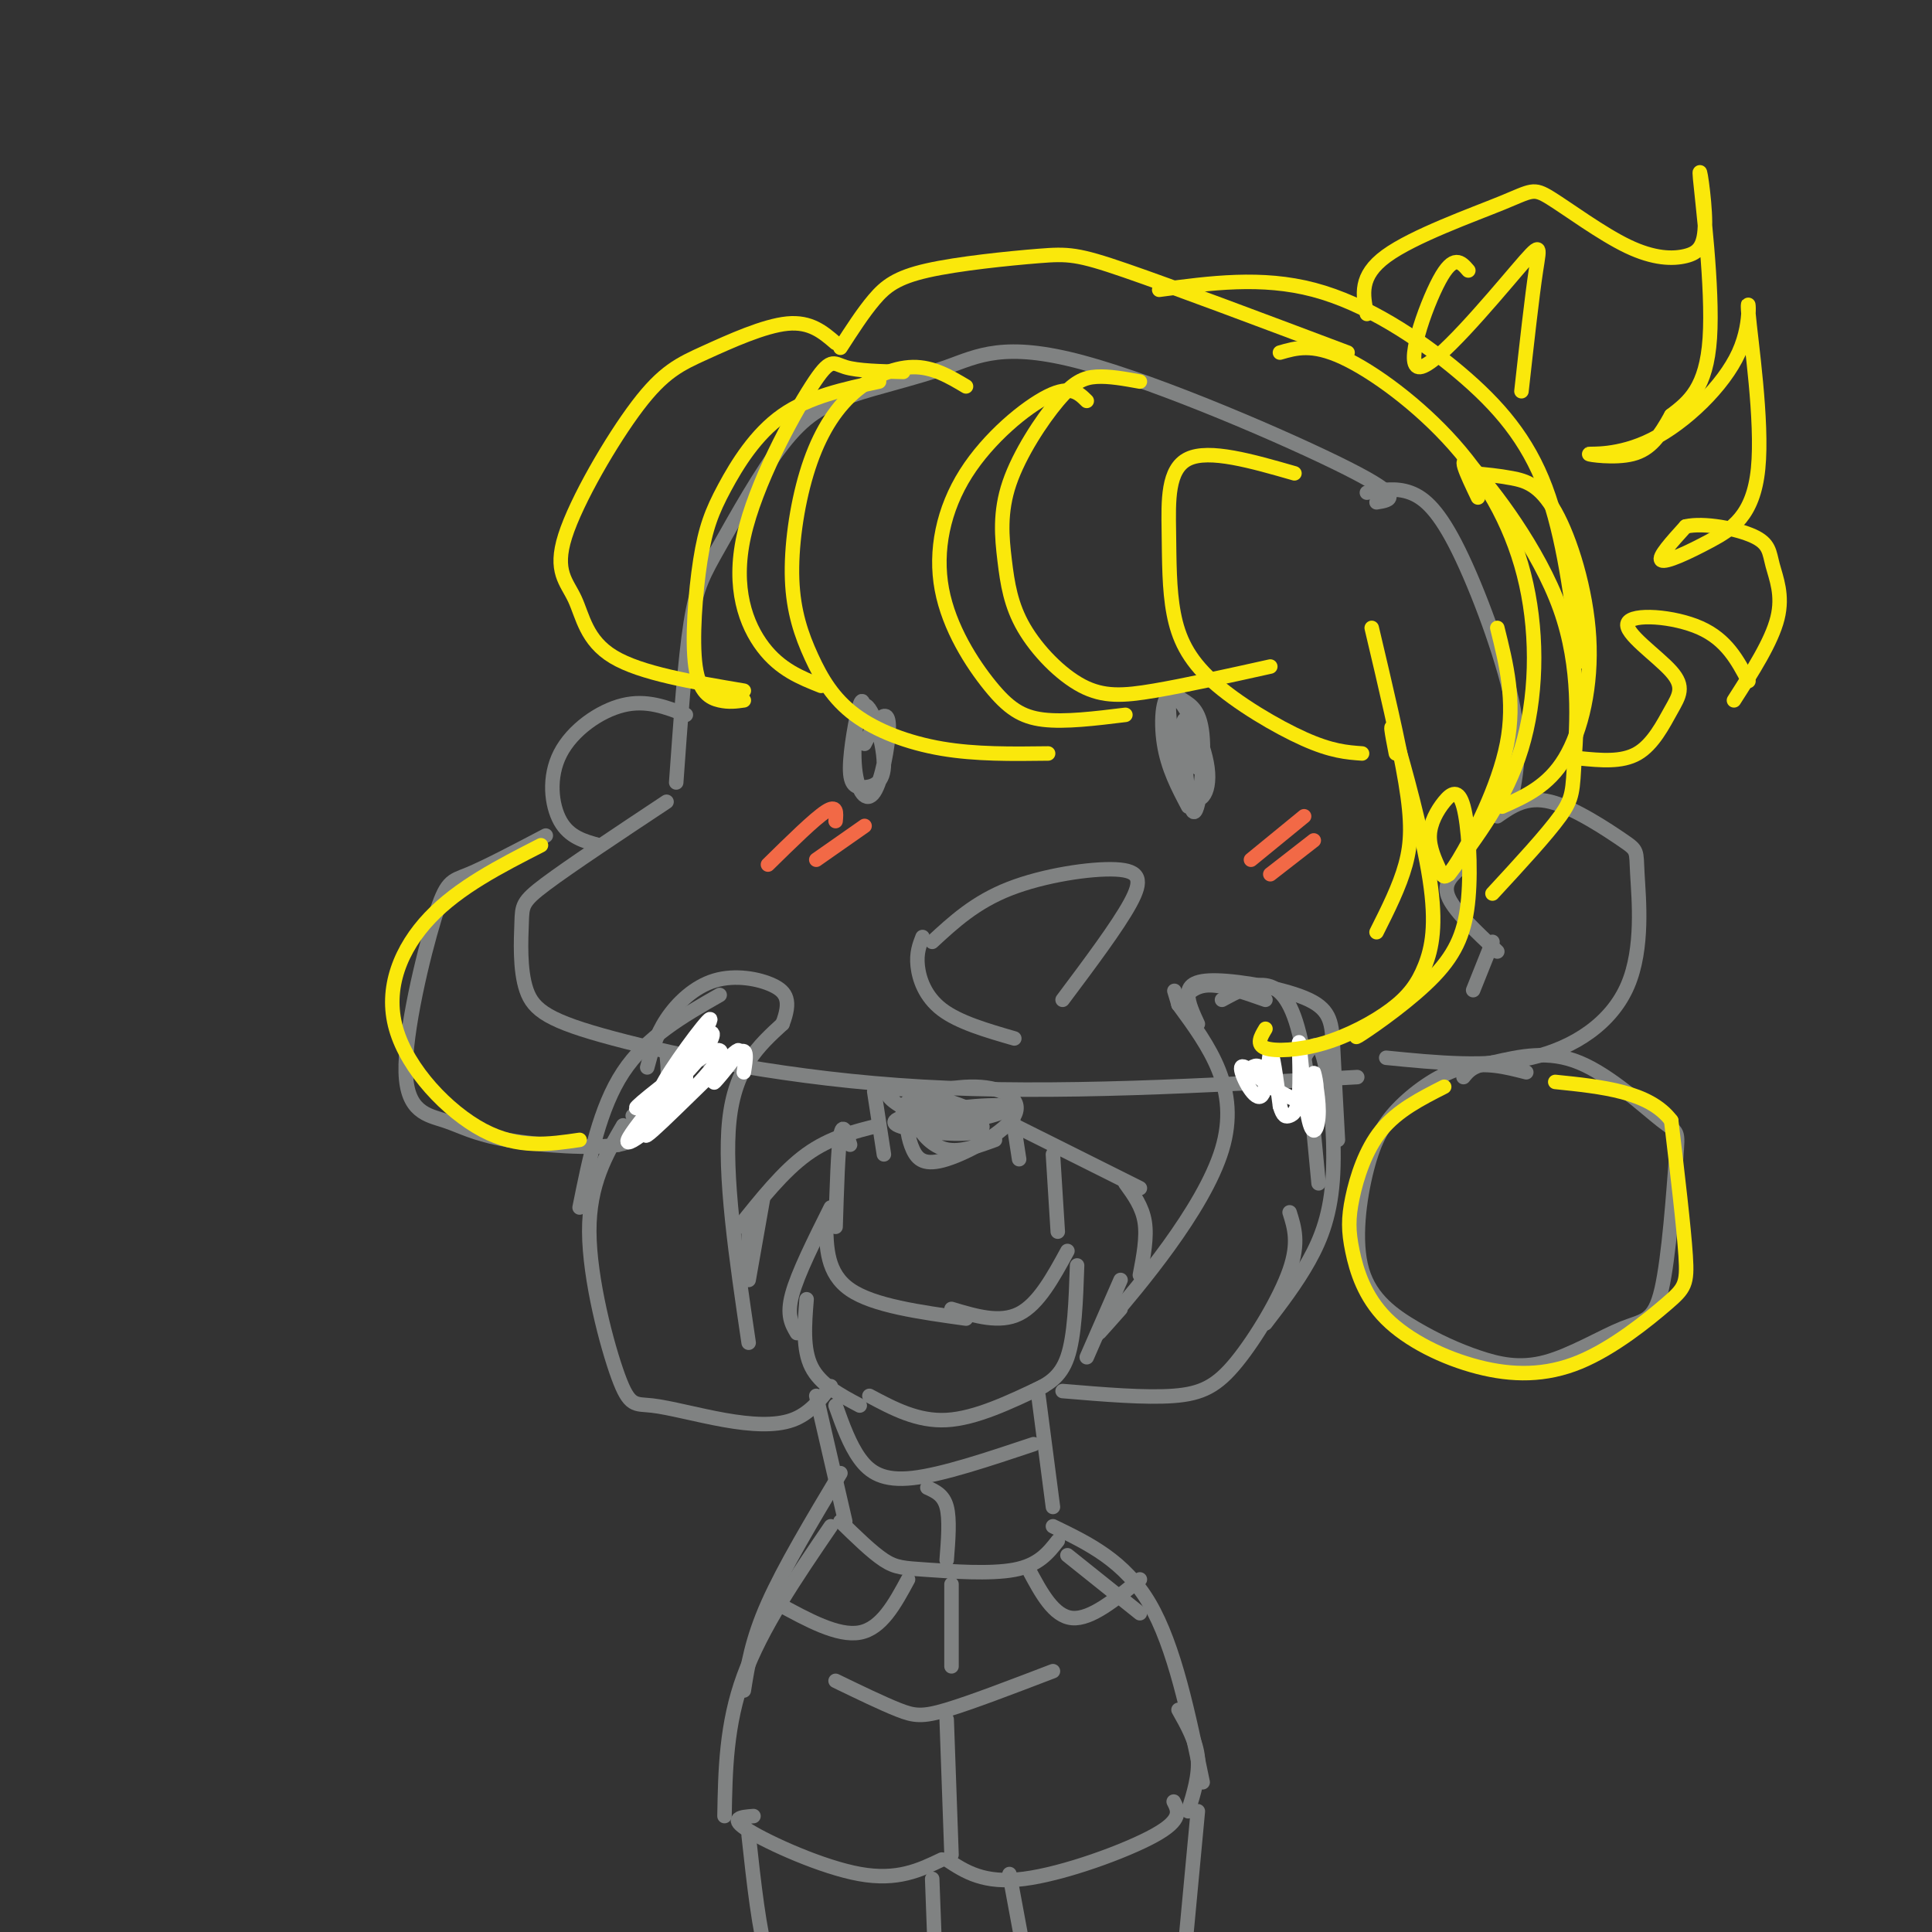 <svg viewBox='0 0 400 400' version='1.1' xmlns='http://www.w3.org/2000/svg' xmlns:xlink='http://www.w3.org/1999/xlink'><rect x="0" y="0" width="400" height="400" fill="#333333" stroke="none"/><g fill='none' stroke='rgb(128,130,130)' stroke-width='3' stroke-linecap='round' stroke-linejoin='round'><path d='M285,104c2.982,-0.475 5.964,-0.949 -6,-7c-11.964,-6.051 -38.874,-17.678 -55,-22c-16.126,-4.322 -21.468,-1.338 -28,1c-6.532,2.338 -14.253,4.030 -20,6c-5.747,1.970 -9.520,4.219 -14,10c-4.480,5.781 -9.668,15.095 -13,21c-3.332,5.905 -4.809,8.401 -6,16c-1.191,7.599 -2.095,20.299 -3,33'/><path d='M138,166c-10.018,6.645 -20.035,13.290 -25,17c-4.965,3.710 -4.877,4.486 -5,8c-0.123,3.514 -0.456,9.767 1,14c1.456,4.233 4.700,6.447 18,10c13.300,3.553 36.657,8.444 64,10c27.343,1.556 58.671,-0.222 90,-2'/><path d='M283,102c3.000,-0.554 6.000,-1.107 9,0c3.000,1.107 6.000,3.875 10,12c4.000,8.125 9.000,21.607 11,31c2.000,9.393 1.000,14.696 0,20'/><path d='M310,169c3.028,-2.116 6.056,-4.232 11,-3c4.944,1.232 11.806,5.814 15,8c3.194,2.186 2.722,1.978 3,7c0.278,5.022 1.306,15.275 -2,23c-3.306,7.725 -10.944,12.921 -20,15c-9.056,2.079 -19.528,1.039 -30,0'/><path d='M302,180c-1.667,1.583 -3.333,3.167 -2,6c1.333,2.833 5.667,6.917 10,11'/><path d='M309,195c0.000,0.000 -4.000,10.000 -4,10'/><path d='M316,222c-4.209,-1.082 -8.417,-2.164 -13,-1c-4.583,1.164 -9.540,4.573 -13,8c-3.460,3.427 -5.422,6.873 -7,13c-1.578,6.127 -2.774,14.937 -1,21c1.774,6.063 6.516,9.379 11,12c4.484,2.621 8.711,4.546 13,6c4.289,1.454 8.640,2.436 14,1c5.360,-1.436 11.730,-5.291 16,-7c4.270,-1.709 6.440,-1.273 8,-8c1.560,-6.727 2.511,-20.618 3,-27c0.489,-6.382 0.516,-5.257 -3,-8c-3.516,-2.743 -10.576,-9.355 -17,-12c-6.424,-2.645 -12.212,-1.322 -18,0'/><path d='M309,220c-4.000,0.500 -5.000,1.750 -6,3'/><path d='M142,148c-4.071,-1.589 -8.143,-3.179 -13,-2c-4.857,1.179 -10.500,5.125 -13,10c-2.500,4.875 -1.857,10.679 0,14c1.857,3.321 4.929,4.161 8,5'/><path d='M113,173c-6.201,3.259 -12.403,6.518 -16,8c-3.597,1.482 -4.591,1.186 -7,9c-2.409,7.814 -6.234,23.737 -6,32c0.234,8.263 4.527,8.864 8,10c3.473,1.136 6.127,2.806 13,4c6.873,1.194 17.964,1.913 23,1c5.036,-0.913 4.018,-3.456 3,-6'/><path d='M128,237c3.667,-2.917 7.333,-5.833 9,-9c1.667,-3.167 1.333,-6.583 1,-10'/><path d='M181,226c0.000,0.000 2.000,13.000 2,13'/><path d='M209,227c0.000,0.000 2.000,13.000 2,13'/><path d='M191,233c-1.290,-0.983 -2.581,-1.966 -3,-1c-0.419,0.966 0.032,3.881 1,6c0.968,2.119 2.453,3.442 7,2c4.547,-1.442 12.157,-5.648 14,-9c1.843,-3.352 -2.081,-5.851 -8,-6c-5.919,-0.149 -13.834,2.053 -15,4c-1.166,1.947 4.417,3.640 9,4c4.583,0.360 8.167,-0.611 7,-2c-1.167,-1.389 -7.083,-3.194 -13,-5'/><path d='M190,226c-3.895,-0.905 -7.133,-0.667 -6,1c1.133,1.667 6.635,4.763 13,5c6.365,0.237 13.591,-2.385 11,-3c-2.591,-0.615 -14.998,0.779 -20,2c-5.002,1.221 -2.598,2.270 2,3c4.598,0.730 11.390,1.140 13,0c1.610,-1.140 -1.964,-3.830 -5,-5c-3.036,-1.170 -5.535,-0.819 -7,0c-1.465,0.819 -1.894,2.105 -1,4c0.894,1.895 3.113,4.399 6,5c2.887,0.601 6.444,-0.699 10,-2'/><path d='M248,159c-1.409,-6.238 -2.818,-12.476 -3,-9c-0.182,3.476 0.865,16.667 2,18c1.135,1.333 2.360,-9.190 2,-15c-0.360,-5.810 -2.306,-6.905 -4,-8c-1.694,-1.095 -3.137,-2.188 -3,2c0.137,4.188 1.854,13.658 4,17c2.146,3.342 4.719,0.556 4,-5c-0.719,-5.556 -4.732,-13.880 -7,-15c-2.268,-1.120 -2.791,4.966 -2,10c0.791,5.034 2.895,9.017 5,13'/><path d='M179,149c-0.145,-2.611 -0.289,-5.221 -1,-3c-0.711,2.221 -1.987,9.274 -2,13c-0.013,3.726 1.238,4.125 3,4c1.762,-0.125 4.036,-0.773 4,-5c-0.036,-4.227 -2.383,-12.033 -4,-12c-1.617,0.033 -2.505,7.904 -2,13c0.505,5.096 2.403,7.418 4,5c1.597,-2.418 2.891,-9.574 3,-13c0.109,-3.426 -0.969,-3.122 -2,-2c-1.031,1.122 -2.016,3.061 -3,5'/><path d='M193,195c4.446,-4.107 8.893,-8.214 16,-11c7.107,-2.786 16.875,-4.250 22,-4c5.125,0.250 5.607,2.214 3,7c-2.607,4.786 -8.304,12.393 -14,20'/><path d='M191,194c-0.644,1.667 -1.289,3.333 -1,6c0.289,2.667 1.511,6.333 5,9c3.489,2.667 9.244,4.333 15,6'/><path d='M210,233c0.000,0.000 26.000,13.000 26,13'/><path d='M182,233c-5.083,1.250 -10.167,2.500 -15,6c-4.833,3.500 -9.417,9.250 -14,15'/><path d='M176,237c-0.750,-2.417 -1.500,-4.833 -2,-2c-0.500,2.833 -0.750,10.917 -1,19'/><path d='M218,239c0.000,0.000 1.000,16.000 1,16'/><path d='M172,250c-3.417,6.833 -6.833,13.667 -8,18c-1.167,4.333 -0.083,6.167 1,8'/><path d='M167,269c-0.417,5.167 -0.833,10.333 1,14c1.833,3.667 5.917,5.833 10,8'/><path d='M171,253c0.083,5.333 0.167,10.667 5,14c4.833,3.333 14.417,4.667 24,6'/><path d='M197,271c5.000,1.500 10.000,3.000 14,1c4.000,-2.000 7.000,-7.500 10,-13'/><path d='M180,289c5.000,2.667 10.000,5.333 16,5c6.000,-0.333 13.000,-3.667 20,-7'/><path d='M214,288c2.750,-1.333 5.500,-2.667 7,-7c1.500,-4.333 1.750,-11.667 2,-19'/><path d='M169,289c0.000,0.000 6.000,26.000 6,26'/><path d='M215,289c0.000,0.000 3.000,23.000 3,23'/><path d='M173,291c1.444,4.044 2.889,8.089 5,11c2.111,2.911 4.889,4.689 11,4c6.111,-0.689 15.556,-3.844 25,-7'/><path d='M192,308c1.667,0.750 3.333,1.500 4,4c0.667,2.500 0.333,6.750 0,11'/><path d='M174,315c3.268,3.190 6.536,6.381 9,8c2.464,1.619 4.125,1.667 9,2c4.875,0.333 12.964,0.952 18,0c5.036,-0.952 7.018,-3.476 9,-6'/><path d='M174,305c-5.833,9.750 -11.667,19.500 -15,27c-3.333,7.500 -4.167,12.750 -5,18'/><path d='M172,316c-7.167,10.500 -14.333,21.000 -18,31c-3.667,10.000 -3.833,19.500 -4,29'/><path d='M161,332c6.250,3.417 12.500,6.833 17,6c4.500,-0.833 7.250,-5.917 10,-11'/><path d='M173,348c4.867,2.356 9.733,4.711 13,6c3.267,1.289 4.933,1.511 10,0c5.067,-1.511 13.533,-4.756 22,-8'/><path d='M196,356c0.000,0.000 1.000,28.000 1,28'/><path d='M156,376c-2.600,0.200 -5.200,0.400 -1,3c4.200,2.600 15.200,7.600 23,9c7.800,1.400 12.400,-0.800 17,-3'/><path d='M196,385c3.844,2.533 7.689,5.067 16,4c8.311,-1.067 21.089,-5.733 27,-9c5.911,-3.267 4.956,-5.133 4,-7'/><path d='M221,322c0.000,0.000 15.000,12.000 15,12'/><path d='M218,316c7.417,3.583 14.833,7.167 20,16c5.167,8.833 8.083,22.917 11,37'/><path d='M244,354c1.833,3.250 3.667,6.500 4,10c0.333,3.500 -0.833,7.250 -2,11'/><path d='M213,325c2.583,4.833 5.167,9.667 9,10c3.833,0.333 8.917,-3.833 14,-8'/><path d='M197,328c0.000,0.000 0.000,17.000 0,17'/><path d='M155,380c1.083,9.917 2.167,19.833 4,26c1.833,6.167 4.417,8.583 7,11'/><path d='M193,389c0.000,0.000 1.000,27.000 1,27'/><path d='M209,388c0.000,0.000 5.000,27.000 5,27'/><path d='M248,375c0.000,0.000 -3.000,32.000 -3,32'/><path d='M158,248c0.000,0.000 -3.000,17.000 -3,17'/><path d='M155,253c0.000,0.000 0.000,11.000 0,11'/><path d='M155,278c-2.583,-17.500 -5.167,-35.000 -4,-46c1.167,-11.000 6.083,-15.500 11,-20'/><path d='M162,212c1.829,-4.750 0.903,-6.624 -2,-8c-2.903,-1.376 -7.781,-2.255 -12,-1c-4.219,1.255 -7.777,4.644 -10,8c-2.223,3.356 -3.112,6.678 -4,10'/><path d='M149,206c-7.583,4.333 -15.167,8.667 -20,16c-4.833,7.333 -6.917,17.667 -9,28'/><path d='M129,233c-3.521,6.062 -7.042,12.123 -7,22c0.042,9.877 3.647,23.569 6,30c2.353,6.431 3.456,5.600 7,6c3.544,0.400 9.531,2.031 15,3c5.469,0.969 10.420,1.277 14,0c3.580,-1.277 5.790,-4.138 8,-7'/><path d='M233,245c1.750,2.417 3.500,4.833 4,8c0.500,3.167 -0.250,7.083 -1,11'/><path d='M225,281c0.000,0.000 7.000,-16.000 7,-16'/><path d='M232,271c-3.600,4.067 -7.200,8.133 -2,2c5.200,-6.133 19.200,-22.467 23,-35c3.800,-12.533 -2.600,-21.267 -9,-30'/><path d='M244,208c-1.500,-5.000 -0.750,-2.500 0,0'/><path d='M244,208c1.500,-1.917 3.000,-3.833 6,-4c3.000,-0.167 7.500,1.417 12,3'/><path d='M253,207c3.111,-1.689 6.222,-3.378 9,-3c2.778,0.378 5.222,2.822 7,10c1.778,7.178 2.889,19.089 4,31'/><path d='M248,212c-0.987,-2.124 -1.974,-4.249 -2,-6c-0.026,-1.751 0.911,-3.129 6,-3c5.089,0.129 14.332,1.766 19,4c4.668,2.234 4.762,5.067 5,10c0.238,4.933 0.619,11.967 1,19'/><path d='M270,219c1.369,-2.256 2.738,-4.512 4,0c1.262,4.512 2.417,15.792 2,24c-0.417,8.208 -2.405,13.345 -5,18c-2.595,4.655 -5.798,8.827 -9,13'/><path d='M267,251c0.994,3.137 1.988,6.274 0,12c-1.988,5.726 -6.958,14.042 -11,19c-4.042,4.958 -7.155,6.560 -13,7c-5.845,0.440 -14.423,-0.280 -23,-1'/></g>
<g fill='none' stroke='rgb(255,255,255)' stroke-width='3' stroke-linecap='round' stroke-linejoin='round'><path d='M258,222c0.974,-0.926 1.948,-1.852 3,-1c1.052,0.852 2.182,3.482 1,3c-1.182,-0.482 -4.678,-4.078 -5,-3c-0.322,1.078 2.529,6.829 4,6c1.471,-0.829 1.563,-8.237 2,-9c0.437,-0.763 1.218,5.118 2,11'/><path d='M265,229c0.635,2.227 1.223,2.293 2,2c0.777,-0.293 1.744,-0.945 2,-5c0.256,-4.055 -0.198,-11.514 0,-10c0.198,1.514 1.047,12.000 2,16c0.953,4.000 2.008,1.516 2,-2c-0.008,-3.516 -1.079,-8.062 -1,-8c0.079,0.062 1.308,4.732 0,6c-1.308,1.268 -5.154,-0.866 -9,-3'/><path d='M141,220c2.027,-3.503 4.054,-7.007 3,-5c-1.054,2.007 -5.190,9.524 -4,8c1.190,-1.524 7.706,-12.091 7,-12c-0.706,0.091 -8.632,10.839 -10,14c-1.368,3.161 3.824,-1.264 7,-5c3.176,-3.736 4.336,-6.782 3,-6c-1.336,0.782 -5.168,5.391 -9,10'/><path d='M138,224c-2.898,3.886 -5.643,8.601 -3,6c2.643,-2.601 10.673,-12.519 9,-11c-1.673,1.519 -13.051,14.473 -14,17c-0.949,2.527 8.529,-5.374 14,-11c5.471,-5.626 6.934,-8.976 3,-7c-3.934,1.976 -13.267,9.279 -15,11c-1.733,1.721 4.133,-2.139 10,-6'/><path d='M142,223c-1.443,2.948 -10.050,13.318 -8,12c2.050,-1.318 14.756,-14.322 18,-17c3.244,-2.678 -2.973,4.971 -4,6c-1.027,1.029 3.135,-4.563 5,-6c1.865,-1.437 1.432,1.282 1,4'/></g>
<g fill='none' stroke='rgb(250,232,11)' stroke-width='3' stroke-linecap='round' stroke-linejoin='round'><path d='M173,71c-2.601,-2.234 -5.203,-4.467 -10,-4c-4.797,0.467 -11.791,3.635 -17,6c-5.209,2.365 -8.633,3.926 -14,11c-5.367,7.074 -12.676,19.659 -15,27c-2.324,7.341 0.336,9.438 2,13c1.664,3.562 2.333,8.589 8,12c5.667,3.411 16.334,5.205 27,7'/><path d='M182,79c-7.229,1.551 -14.458,3.103 -20,7c-5.542,3.897 -9.397,10.141 -12,15c-2.603,4.859 -3.956,8.333 -5,15c-1.044,6.667 -1.781,16.526 -1,22c0.781,5.474 3.080,6.564 5,7c1.920,0.436 3.460,0.218 5,0'/><path d='M187,77c-4.716,-0.107 -9.432,-0.214 -12,-1c-2.568,-0.786 -2.987,-2.252 -7,4c-4.013,6.252 -11.619,20.222 -14,31c-2.381,10.778 0.463,18.365 4,23c3.537,4.635 7.769,6.317 12,8'/><path d='M200,80c-3.420,-2.035 -6.840,-4.069 -11,-4c-4.160,0.069 -9.059,2.242 -13,6c-3.941,3.758 -6.922,9.102 -9,16c-2.078,6.898 -3.253,15.351 -3,22c0.253,6.649 1.934,11.493 4,16c2.066,4.507 4.518,8.675 9,12c4.482,3.325 10.995,5.807 18,7c7.005,1.193 14.503,1.096 22,1'/><path d='M225,83c-1.673,-1.653 -3.345,-3.307 -8,-1c-4.655,2.307 -12.291,8.574 -17,16c-4.709,7.426 -6.489,16.011 -5,24c1.489,7.989 6.247,15.382 10,20c3.753,4.618 6.501,6.462 11,7c4.499,0.538 10.750,-0.231 17,-1'/><path d='M236,79c-3.190,-0.579 -6.380,-1.159 -9,-1c-2.620,0.159 -4.671,1.055 -8,5c-3.329,3.945 -7.937,10.938 -10,17c-2.063,6.062 -1.580,11.193 -1,16c0.580,4.807 1.259,9.288 4,14c2.741,4.712 7.546,9.653 12,12c4.454,2.347 8.558,2.099 15,1c6.442,-1.099 15.221,-3.050 24,-5'/><path d='M268,98c-8.844,-2.540 -17.689,-5.080 -22,-3c-4.311,2.080 -4.089,8.781 -4,15c0.089,6.219 0.044,11.956 1,17c0.956,5.044 2.911,9.397 8,14c5.089,4.603 13.311,9.458 19,12c5.689,2.542 8.844,2.771 12,3'/><path d='M284,130c2.822,11.933 5.644,23.867 7,32c1.356,8.133 1.244,12.467 0,17c-1.244,4.533 -3.622,9.267 -6,14'/><path d='M289,156c-0.790,-4.065 -1.580,-8.130 0,-3c1.580,5.130 5.528,19.454 7,29c1.472,9.546 0.466,14.312 -1,18c-1.466,3.688 -3.393,6.298 -7,9c-3.607,2.702 -8.894,5.497 -14,7c-5.106,1.503 -10.030,1.715 -12,1c-1.970,-0.715 -0.985,-2.358 0,-4'/><path d='M284,212c-2.330,1.868 -4.660,3.736 -2,2c2.660,-1.736 10.311,-7.076 15,-12c4.689,-4.924 6.415,-9.433 7,-16c0.585,-6.567 0.028,-15.192 -1,-19c-1.028,-3.808 -2.528,-2.801 -4,-1c-1.472,1.801 -2.917,4.394 -3,7c-0.083,2.606 1.194,5.224 2,7c0.806,1.776 1.140,2.709 4,-2c2.860,-4.709 8.246,-15.060 10,-24c1.754,-8.940 -0.123,-16.470 -2,-24'/><path d='M174,72c2.340,-3.635 4.679,-7.270 7,-10c2.321,-2.730 4.622,-4.557 11,-6c6.378,-1.443 16.833,-2.504 23,-3c6.167,-0.496 8.048,-0.427 18,3c9.952,3.427 27.976,10.214 46,17'/><path d='M240,60c10.625,-1.423 21.250,-2.845 32,0c10.750,2.845 21.625,9.958 30,17c8.375,7.042 14.250,14.012 18,24c3.750,9.988 5.375,22.994 7,36'/><path d='M265,73c3.329,-0.967 6.657,-1.933 13,1c6.343,2.933 15.700,9.766 23,18c7.300,8.234 12.542,17.871 15,29c2.458,11.129 2.131,23.751 -1,34c-3.131,10.249 -9.065,18.124 -15,26'/><path d='M306,103c-2.368,-4.951 -4.737,-9.901 -1,-6c3.737,3.901 13.579,16.654 18,29c4.421,12.346 3.421,24.285 3,31c-0.421,6.715 -0.263,8.204 -3,12c-2.737,3.796 -8.368,9.898 -14,16'/><path d='M305,98c2.593,0.234 5.187,0.469 8,1c2.813,0.531 5.847,1.359 9,7c3.153,5.641 6.426,16.096 7,26c0.574,9.904 -1.550,19.258 -5,25c-3.450,5.742 -8.225,7.871 -13,10'/><path d='M283,65c-0.831,-3.932 -1.661,-7.864 4,-12c5.661,-4.136 17.814,-8.477 24,-11c6.186,-2.523 6.407,-3.229 10,-1c3.593,2.229 10.559,7.395 16,10c5.441,2.605 9.356,2.651 12,2c2.644,-0.651 4.018,-1.999 4,-7c-0.018,-5.001 -1.428,-13.654 -1,-9c0.428,4.654 2.694,22.615 2,33c-0.694,10.385 -4.347,13.192 -8,16'/><path d='M346,86c-2.369,4.299 -4.293,7.045 -8,8c-3.707,0.955 -9.199,0.118 -9,0c0.199,-0.118 6.089,0.483 13,-3c6.911,-3.483 14.841,-11.050 18,-18c3.159,-6.950 1.545,-13.282 2,-8c0.455,5.282 2.978,22.179 2,32c-0.978,9.821 -5.455,12.567 -10,15c-4.545,2.433 -9.156,4.552 -10,4c-0.844,-0.552 2.078,-3.776 5,-7'/><path d='M349,109c3.746,-0.872 10.612,0.447 14,2c3.388,1.553 3.297,3.341 4,6c0.703,2.659 2.201,6.188 1,11c-1.201,4.812 -5.100,10.906 -9,17'/><path d='M362,141c-2.265,-4.279 -4.529,-8.557 -10,-11c-5.471,-2.443 -14.148,-3.050 -15,-1c-0.852,2.050 6.122,6.756 9,10c2.878,3.244 1.659,5.027 0,8c-1.659,2.973 -3.760,7.135 -7,9c-3.240,1.865 -7.620,1.432 -12,1'/><path d='M304,56c-1.514,-1.759 -3.027,-3.518 -6,2c-2.973,5.518 -7.405,18.314 -4,18c3.405,-0.314 14.648,-13.738 20,-20c5.352,-6.262 4.815,-5.360 4,0c-0.815,5.360 -1.907,15.180 -3,25'/></g>
<g fill='none' stroke='rgb(242,105,70)' stroke-width='3' stroke-linecap='round' stroke-linejoin='round'><path d='M270,169c0.000,0.000 -11.000,9.000 -11,9'/><path d='M272,174c0.000,0.000 -9.000,7.000 -9,7'/><path d='M173,170c0.167,-1.750 0.333,-3.500 -2,-2c-2.333,1.500 -7.167,6.250 -12,11'/><path d='M179,171c0.000,0.000 -10.000,7.000 -10,7'/></g>
<g fill='none' stroke='rgb(250,232,11)' stroke-width='3' stroke-linecap='round' stroke-linejoin='round'><path d='M299,225c-4.840,2.459 -9.680,4.918 -13,9c-3.320,4.082 -5.119,9.787 -6,14c-0.881,4.213 -0.843,6.934 0,11c0.843,4.066 2.491,9.477 7,14c4.509,4.523 11.880,8.160 19,10c7.120,1.840 13.991,1.885 21,-1c7.009,-2.885 14.156,-8.700 18,-12c3.844,-3.300 4.384,-4.086 4,-10c-0.384,-5.914 -1.692,-16.957 -3,-28'/><path d='M346,232c-4.500,-6.000 -14.250,-7.000 -24,-8'/><path d='M112,175c-8.512,4.351 -17.024,8.702 -23,15c-5.976,6.298 -9.417,14.542 -7,23c2.417,8.458 10.690,17.131 18,21c7.310,3.869 13.655,2.935 20,2'/></g>
</svg>